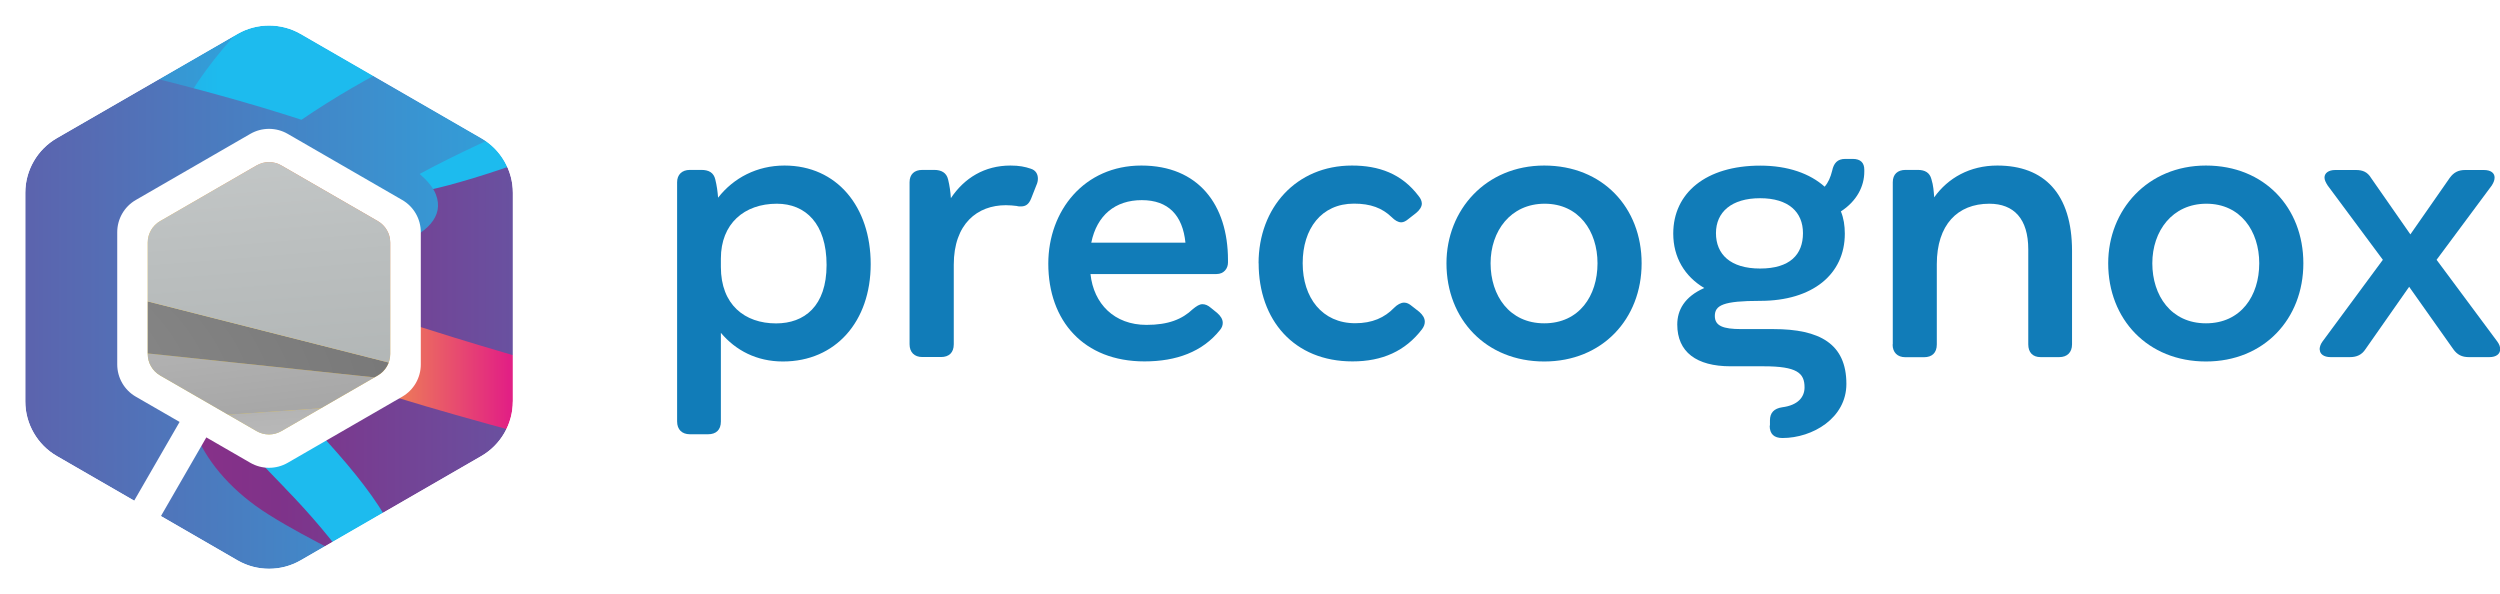 <?xml version="1.0" encoding="UTF-8"?>
<svg xmlns="http://www.w3.org/2000/svg" xmlns:xlink="http://www.w3.org/1999/xlink" viewBox="0 0 286.18 68.01">
  <defs>
    <style>
      .cls-1 {
        fill: url(#linear-gradient-3);
      }

      .cls-1, .cls-2, .cls-3, .cls-4, .cls-5, .cls-6, .cls-7, .cls-8, .cls-9, .cls-10 {
        mix-blend-mode: multiply;
      }

      .cls-11, .cls-12 {
        fill: #fff;
      }

      .cls-2 {
        fill: url(#linear-gradient-10);
      }

      .cls-3 {
        fill: url(#linear-gradient);
      }

      .cls-4 {
        fill: url(#linear-gradient-4);
      }

      .cls-13 {
        clip-path: url(#clippath-2);
      }

      .cls-14 {
        fill: url(#radial-gradient-4);
      }

      .cls-15 {
        isolation: isolate;
      }

      .cls-16 {
        fill: url(#linear-gradient-11);
      }

      .cls-5 {
        fill: url(#linear-gradient-6);
      }

      .cls-17 {
        clip-path: url(#clippath-1);
      }

      .cls-18 {
        fill: url(#radial-gradient);
      }

      .cls-6 {
        fill: url(#linear-gradient-5);
      }

      .cls-7 {
        fill: url(#linear-gradient-9);
      }

      .cls-8 {
        fill: url(#linear-gradient-8);
      }

      .cls-12 {
        filter: url(#drop-shadow-1);
      }

      .cls-19 {
        clip-path: url(#clippath);
      }

      .cls-20 {
        fill: url(#radial-gradient-2);
      }

      .cls-21 {
        fill: none;
      }

      .cls-9 {
        fill: url(#linear-gradient-2);
      }

      .cls-22 {
        fill: url(#radial-gradient-3);
      }

      .cls-10 {
        fill: url(#linear-gradient-7);
      }

      .cls-23 {
        mix-blend-mode: color-burn;
      }

      .cls-24 {
        fill: #117cb8;
      }
    </style>
    <clipPath id="clippath">
      <path class="cls-21" d="m59.51,45.83v-23.37c0-3.03-1.62-5.83-4.24-7.34L35.04,3.44c-2.62-1.51-5.85-1.51-8.48,0L6.32,15.12c-2.62,1.51-4.24,4.31-4.24,7.34v23.37c0,3.03,1.62,5.83,4.24,7.34l20.24,11.69c2.62,1.51,5.85,1.51,8.48,0l20.24-11.69c2.62-1.51,4.24-4.31,4.24-7.34Z"/>
    </clipPath>
    <linearGradient id="linear-gradient" x1="-328.04" y1="97.23" x2="151.48" y2="97.23" gradientUnits="userSpaceOnUse">
      <stop offset="0" stop-color="#fae924"/>
      <stop offset=".15" stop-color="#f3b33d"/>
      <stop offset=".48" stop-color="#e32e7d"/>
      <stop offset=".52" stop-color="#e22084"/>
      <stop offset=".75" stop-color="#7f3289"/>
      <stop offset="1" stop-color="#1dbbee"/>
    </linearGradient>
    <linearGradient id="linear-gradient-2" x1="-402.85" y1="39.64" x2="49.84" y2="39.64" gradientUnits="userSpaceOnUse">
      <stop offset=".01" stop-color="#fdea18"/>
      <stop offset=".13" stop-color="#fae924"/>
      <stop offset=".52" stop-color="#e22084"/>
      <stop offset=".75" stop-color="#7f3289"/>
      <stop offset="1" stop-color="#1dbbee"/>
    </linearGradient>
    <linearGradient id="linear-gradient-3" x1="20.94" y1="20.87" x2="49.46" y2="20.87" xlink:href="#linear-gradient-2"/>
    <linearGradient id="linear-gradient-4" x1="81.97" y1="61.15" x2="98.06" y2="61.15" xlink:href="#linear-gradient-2"/>
    <linearGradient id="linear-gradient-5" x1="92.77" y1="49.95" x2="98.07" y2="49.95" xlink:href="#linear-gradient-2"/>
    <linearGradient id="linear-gradient-6" x1="20.9" y1="41.59" x2="92.77" y2="41.59" xlink:href="#linear-gradient-2"/>
    <linearGradient id="linear-gradient-7" x1="-310.8" y1="51.11" x2="25.14" y2="51.11" xlink:href="#linear-gradient-2"/>
    <linearGradient id="linear-gradient-8" x1="-310.77" y1="15.02" x2="25.15" y2="15.02" xlink:href="#linear-gradient-2"/>
    <linearGradient id="linear-gradient-9" x1="-310.8" y1="-2.7" x2="25.14" y2="-2.7" xlink:href="#linear-gradient-2"/>
    <linearGradient id="linear-gradient-10" x1="-418.12" y1="83.72" x2="83.06" y2="83.72" xlink:href="#linear-gradient-2"/>
    <clipPath id="clippath-1">
      <path class="cls-21" d="m30.8,66.42c-1.67,0-3.33-.43-4.82-1.29l-19.72-11.38c-2.97-1.72-4.82-4.91-4.82-8.35v-22.77c0-3.43,1.85-6.63,4.82-8.35L25.98,2.9c2.97-1.72,6.66-1.72,9.64,0l19.72,11.38c2.97,1.72,4.82,4.91,4.82,8.35v22.77c0,3.43-1.85,6.63-4.82,8.35l-19.72,11.38c-1.49.86-3.15,1.29-4.82,1.29Z"/>
    </clipPath>
    <filter id="drop-shadow-1" filterUnits="userSpaceOnUse">
      <feOffset dx="0" dy="0"/>
      <feGaussianBlur result="blur" stdDeviation="2.83"/>
      <feFlood flood-color="#1d1d1b" flood-opacity=".75"/>
      <feComposite in2="blur" operator="in"/>
      <feComposite in="SourceGraphic"/>
    </filter>
    <clipPath id="clippath-2">
      <path class="cls-21" d="m44.67,40.52v-12.75c0-1.01-.54-1.95-1.42-2.46l-11.04-6.37c-.88-.51-1.96-.51-2.84,0l-11.04,6.37c-.88.51-1.42,1.44-1.42,2.46v12.75c0,1.01.54,1.95,1.42,2.46l11.04,6.37c.88.51,1.96.51,2.84,0l11.04-6.37c.88-.51,1.42-1.44,1.42-2.46Z"/>
    </clipPath>
    <linearGradient id="linear-gradient-11" x1="-405.04" y1="-1651.81" x2="-327.13" y2="-1771.61" gradientTransform="translate(-394.63 -1686.79) rotate(-180)" gradientUnits="userSpaceOnUse">
      <stop offset="0" stop-color="#e51a52"/>
      <stop offset=".19" stop-color="#ee7b53"/>
      <stop offset=".35" stop-color="#ffd250"/>
      <stop offset=".38" stop-color="#fbd150"/>
      <stop offset=".4" stop-color="#f1cf51"/>
      <stop offset=".43" stop-color="#e0cd53"/>
      <stop offset=".45" stop-color="#c9c956"/>
      <stop offset=".46" stop-color="#aac45a"/>
      <stop offset=".48" stop-color="#85be5f"/>
      <stop offset=".48" stop-color="#83be60"/>
      <stop offset=".49" stop-color="#7bbb61"/>
      <stop offset=".52" stop-color="#46ab6a"/>
      <stop offset=".55" stop-color="#209f71"/>
      <stop offset=".58" stop-color="#089875"/>
      <stop offset=".59" stop-color="#009677"/>
      <stop offset=".62" stop-color="#05967e"/>
      <stop offset=".67" stop-color="#159693"/>
      <stop offset=".72" stop-color="#2f97b5"/>
      <stop offset=".76" stop-color="#4598d3"/>
      <stop offset=".81" stop-color="#428fcd"/>
      <stop offset=".88" stop-color="#3a79bc"/>
      <stop offset=".98" stop-color="#2e56a2"/>
      <stop offset="1" stop-color="#2b4d9c"/>
    </linearGradient>
    <radialGradient id="radial-gradient" cx="-1851.85" cy="-2111.05" fx="-1851.85" fy="-2111.05" r="258.79" gradientTransform="translate(6595.62 -1060.21) rotate(-90) scale(.62 3.07)" gradientUnits="userSpaceOnUse">
      <stop offset="0" stop-color="#fff"/>
      <stop offset=".47" stop-color="#7f7f7f"/>
      <stop offset=".84" stop-color="#242424"/>
      <stop offset="1" stop-color="#000"/>
    </radialGradient>
    <radialGradient id="radial-gradient-2" cx="-1704.87" cy="-2186.55" fx="-1704.87" fy="-2186.55" r="291.63" xlink:href="#radial-gradient"/>
    <radialGradient id="radial-gradient-3" cx="-1784.12" cy="-2231.22" fx="-1784.12" fy="-2231.22" r="196.94" xlink:href="#radial-gradient"/>
    <radialGradient id="radial-gradient-4" cx="-1626.6" cy="-2191.84" fx="-1626.6" fy="-2191.84" r="225.67" gradientTransform="translate(6595.62 -1060.21) rotate(-90) scale(.62 3.07)" gradientUnits="userSpaceOnUse">
      <stop offset="0" stop-color="#fff"/>
      <stop offset=".62" stop-color="#bbbfbf"/>
      <stop offset="1" stop-color="#989d9d"/>
    </radialGradient>
  </defs>
  <g class="cls-15">
    <g id="New_logo" data-name="New logo">
      <g class="cls-19">
        <g>
          <path class="cls-3" d="m71.59,14.85c-9.43-.27-19.43-.05-29.25.4-8.48.39-15.34.78-19.82,1.52-1.64.27-.29.97,3.92,1.22,6.24.37,13.57.45,20.11,1.18,2.24.26,3.72.99,3.32,1.24-1.52.94-5.01,1.32-10.19,2.01-15.16,1.99-35.88,3.68-59.53,5.39-11.7.85-22.98,1.59-33.51,2.18-9.35.53-17.45.92-24.1,1.02-5.04.08-8.61.21-10.41-.64-.67-.32.22-1.62,1.86-2.85,1.93-1.44,4.09-3.01,3.98-4.88-.12-2.13-3.77-4.16-8.88-5.79-7.47-2.36-17.25-4.11-28.77-5.82-13.73-2.04-28.56-3.73-43.99-5.39-34.38-3.7-66.98-6.77-96.32-10.31-29.78-3.6-55.08-7.5-76.39-11.73-28.47-5.66-50.13-11.72-66.46-17.33V227.88c42,1.82,92.45-4.48,153.04-14.51,22.96-3.81,46.75-8.47,70.55-15.02,22.09-6.09,43.07-13.42,60.91-23.61,14.87-8.5,26.71-18.94,32.32-30.93,4.66-9.96,4.6-21.23,2.56-31.31-1.88-9.21-4.96-16.29-4.87-21.92.1-5.03,4.59-8.98,11.22-10.92,9.2-2.68,21.6-3.53,36.52-4,16.64-.53,34.31-.33,51.68.26,15.38.53,27.66,1.1,35.62,2.44,3.34.57,2.32,2.1-2.1,2.84-6.27,1.05-13.07,1.68-18.86,3.01-3.84.89-5.07,3.12-2.64,4.24,5.15,2.36,12.46,2.89,20.27,3.42,8.83.59,16.92.54,23.95-.02,13.14-1.04,20.85-4.01,24.75-7.93,6.19-6.25,5.39-16.33,5.39-16.33,0,0,.74-12.66.74-25.22,0-6.29.51-12.91-1.2-17.87-1.9-5.48-9.25-9.21-25.4-9.68Z"/>
          <g>
            <path class="cls-9" d="m43.79-15.77c5.01-7.4,7.6-14.68,5.07-18.26-3.69-5.2-13.13-6.08-24.56-5.96-29.31.3-60.45,6.76-86.64,16.12-10.16,3.63-18.31,7.44-22.84,12.48-3.31,3.68-3.57,9.07-1.82,13.59,2.06,5.29,5.64,10.97,4.85,16.77-.47,3.42-2.64,6.99-6.17,10.07-4.59,3.98-11.31,7.44-19.84,10.62-10.29,3.83-21.96,6.28-34.52,7.89-13.9,1.78-28.23,2.39-42.7,2.12-30.89-.59-60.01-5.07-86.61-12.62-53.76-15.26-95.04-43.91-125.68-77.4-1.76-1.93-3.48-3.88-5.18-5.84V119.75c31.38,4.67,65.84,6.15,103.16,5.62,44.49-.63,91.89-3.69,137.15-11.54,19.72-3.43,37.38-7.55,51.94-13.08,11.61-4.41,20.5-9.5,25.12-15.64,6.12-8.17.68-19.01-2.03-27.33-2.08-6.43,3.15-14.07,13.34-18.33,14.96-6.24,34.8-10.23,56.1-14.34,14.52-2.8,27.7-5.12,38.99-6.96-.05-8.86,12.89-19.2,22.85-33.91Z"/>
            <path class="cls-1" d="m49.25,15.94c1.31-.8-3.56-1.56-12.83-.2-4.61.67-9.83,1.48-15.48,2.4,0,.5.02.99.11,1.48.5,2.72,2.07,5.05,4.35,7.12,1.92-1.23,4.27-2.4,6.77-3.54,6.69-3.03,13.22-4.9,17.07-7.27Z"/>
            <path class="cls-4" d="m95.3,65.66c1.84-.2,3.37-1.43,2.52-2.56-1.44-1.93-5.5-3.7-11.33-5.76-.88-.31-1.83-.6-2.74-.9-.26.32-.49.63-.7.93-2.95,4.38-.3,9.62,12.24,8.3Z"/>
            <path class="cls-6" d="m97.98,50.37c-1.06-1.49-3.02-1.49-5.21-.67,3.97,1.04,5.74,1.42,5.21.67Z"/>
            <path class="cls-5" d="m92.77,49.69c-.88-.23-1.83-.48-2.93-.78-8.99-2.39-22.2-5.44-37.82-10.26-10.26-3.17-20.82-6.65-26.62-11.9-2.62,1.68-4.42,3.48-4.5,5.51-.12,3.19,5.14,6.3,11.63,8.82,16.85,6.54,36.09,10.35,51.23,15.36,2.1-2.6,5.8-5.55,9.01-6.74Z"/>
          </g>
          <g>
            <path class="cls-10" d="m32.59,55.84c5.98,6.13,10.48,12.47,12.36,17.63.88-1.45,1.52-3.01,1.72-4.76,1.4-12.93-19.49-24.89-26.83-39.96-.57.74-1.1,1.5-1.49,2.33-2.75,5.83,4.65,14.92,14.25,24.76Z"/>
            <path class="cls-8" d="m85.91,10.53c1.21,8.04,4.81,12.5,8.31,5.52,1.64-3.3-1.79-5.09-8.31-5.52Z"/>
            <path class="cls-7" d="m86.65-5.45c1.91-7.71,5.43-15.65,7.31-21.82,1.72-5.68-.73-8.52-6.8-5.9-9.31,4.02-25.18,11.98-43.52,23.47C27.68.28,14.3,15.44,19.02,27.03c.24.58.54,1.15.82,1.71,4.76-6.21,20.34-4.52,31.48-7.53,15.83-4.27,25.63-11.28,34.59-10.69-.7-4.64-.62-10.45.75-15.98Z"/>
          </g>
          <path class="cls-2" d="m98.18-11.35c-1.57-.18-6.99,1.91-18,5.48C66.66-1.48,49.57,3.44,34.51,13.71c-1.47-.48-3-.95-4.62-1.44C16.31,8.22-.09,4.79-17.95.75c-17.56-3.97-34.32-7.76-48.39-13.69-11.33-4.78-20.23-12.05-21.7-20.81-1.62-9.8,3.27-19.37,5.25-28.64,2.07-9.75-3.17-19.39-14.39-22.68-8.2-2.4-18.44-3.13-30.21-2.98-13.58.18-28.38,1.57-43.99,3.66-34.37,4.59-68.82,11.92-101.4,19.7-51.05,12.19-94.87,25-130.08,36.23V255.51h4.43c24.38-22.73,53.89-44.03,87.52-61.76,29.9-15.75,63.29-29.51,97.82-42.97,32.7-12.74,64.05-24.31,90.04-37.05,10.88-5.34,20.12-10.59,27.24-15.97,5.87-4.44,10.09-8.9,12.17-13.13,3.23-6.59.25-12.75-2.32-16.25-2.17-2.96-2.28-4.96-.29-5.13,4.61-.39,11.71.91,20.81,2.82,20.36,4.27,43.36,6,65.74,7.21,20.68,1.11,36,1.49,45.3-.13,4.29-.75,4.1-3.82.52-5.9-4.91-2.86-10.52-5.29-15.42-8.38-7.91-4.98-11.29-12.81-7.97-18.47,2.23-3.78,5.58-7.12,9.47-10.2,9.31-.15,19.71-2.83,17.69-7.96-.32-.82-.99-1.58-1.85-2.33,8.49-4.58,18.53-8.48,28.32-12.28,10.01-3.9,17.86-6.66,21-9.8,2.68-2.69-8.09-4.64-8.09-4.64,0,0,1.38-.93,3.74-2.11,2.08-1.03,6.08-2.3,5.15-2.42Z"/>
        </g>
      </g>
      <g class="cls-17">
        <path class="cls-12" d="m56.54,13.32L35.85,1.37c-3.12-1.8-6.99-1.8-10.11,0L5.06,13.32C1.94,15.12,0,18.47,0,22.07v23.89c0,3.6,1.94,6.96,5.06,8.76l20.69,11.94c1.56.9,3.31,1.35,5.06,1.35s3.5-.45,5.06-1.35l20.69-11.94c3.12-1.8,5.06-5.16,5.06-8.76v-23.89c0-3.6-1.94-6.96-5.06-8.76Zm2.16,32.64c0,2.57-1.38,4.96-3.61,6.25l-20.69,11.94c-2.22,1.28-4.99,1.28-7.21,0l-8.77-5.07,5.2-9.01,5.04,2.91c1.32.76,2.95.76,4.27,0l13.11-7.57c1.32-.76,2.13-2.17,2.13-3.69v-15.14c0-1.52-.81-2.93-2.13-3.69l-13.11-7.57c-1.32-.76-2.95-.76-4.27,0l-13.11,7.57c-1.32.76-2.13,2.17-2.13,3.69v15.14c0,1.52.81,2.93,2.13,3.69l5.01,2.89-5.2,9.01-8.85-5.11c-2.22-1.28-3.61-3.68-3.61-6.25v-23.89c0-2.57,1.38-4.96,3.61-6.25L27.19,3.88c1.11-.64,2.36-.96,3.61-.96s2.5.32,3.61.96l20.69,11.94c2.23,1.28,3.61,3.68,3.61,6.25v23.89Z"/>
      </g>
      <g class="cls-13">
        <rect class="cls-16" x="-114.91" y="-6.99" width="169.14" height="69.33"/>
        <g class="cls-23">
          <polygon class="cls-18" points="-114.91 62.34 54.24 62.34 54.24 45.55 -114.91 57.06 -114.91 62.34"/>
          <polygon class="cls-20" points="-114.91 57.06 54.24 45.55 54.24 44.4 -114.91 26.53 -114.91 57.06"/>
          <polygon class="cls-22" points="-114.91 26.53 54.24 44.4 54.24 43.97 -114.91 1.08 -114.91 26.53"/>
          <polygon class="cls-14" points="-114.91 1.08 54.24 43.97 54.24 -6.99 -114.91 -6.99 -114.91 1.08"/>
        </g>
      </g>
      <path class="cls-11" d="m56.54,13.32L35.85,1.37c-3.12-1.8-6.99-1.8-10.11,0L5.06,13.32C1.94,15.12,0,18.47,0,22.07v23.89c0,3.6,1.94,6.96,5.06,8.76l20.69,11.94c1.56.9,3.31,1.35,5.06,1.35s3.5-.45,5.06-1.35l20.69-11.94c3.12-1.8,5.06-5.16,5.06-8.76v-23.89c0-3.6-1.94-6.96-5.06-8.76ZM15.35,57.32l-8.85-5.11c-2.22-1.28-3.61-3.68-3.61-6.25v-23.89c0-2.57,1.38-4.96,3.61-6.25L27.19,3.88c1.11-.64,2.36-.96,3.61-.96s2.5.32,3.61.96l20.69,11.94c2.23,1.28,3.61,3.68,3.61,6.25v23.89c0,2.57-1.38,4.96-3.61,6.25l-20.69,11.94c-2.22,1.28-4.99,1.28-7.21,0l-8.77-5.07-3.06-1.77Z"/>
      <g>
        <path class="cls-24" d="m77.51,48.25v-27.39c0-.86.55-1.41,1.46-1.41h1.32c.86,0,1.41.32,1.59,1.09.18.73.27,1.41.32,2.09,1.77-2.27,4.46-3.68,7.6-3.68,6.01,0,9.87,4.73,9.87,11.28s-4,11.15-10.05,11.15c-3,0-5.41-1.27-7.1-3.28v10.15c0,.96-.55,1.46-1.46,1.46h-2.09c-.91,0-1.46-.55-1.46-1.46Zm17.11-17.92c0-4.73-2.41-7.01-5.69-7.01-3.73,0-6.41,2.28-6.41,6.28v.96c0,4.32,2.73,6.46,6.32,6.46,3.23,0,5.78-1.96,5.78-6.69Z"/>
        <path class="cls-24" d="m104.12,39.42v-18.56c0-.91.55-1.41,1.46-1.41h1.36c.82,0,1.41.32,1.59,1.09.18.73.27,1.41.32,2.14,1.55-2.32,3.87-3.73,6.82-3.73,1,0,1.68.14,2.32.36.59.18.82.64.82,1.14,0,.23-.05.5-.18.77l-.59,1.5c-.27.68-.64.91-1.18.91-.14,0-.32,0-.45-.05-.41-.05-.82-.09-1.27-.09-3.23,0-5.96,2.09-5.96,6.82v9.1c0,.96-.55,1.46-1.46,1.46h-2.14c-.91,0-1.46-.55-1.46-1.46Z"/>
        <path class="cls-24" d="m120,30.19c0-6.1,4.14-11.24,10.65-11.24s9.92,4.46,9.92,10.83v.27c0,.68-.46,1.32-1.32,1.32h-14.42c.36,3.41,2.73,5.82,6.41,5.82,2.5,0,4.09-.64,5.32-1.82.41-.32.73-.55,1.09-.55.32,0,.64.14.95.41l.73.59c.41.36.64.73.64,1.14,0,.27-.09.55-.32.82-2,2.5-5,3.59-8.64,3.59-6.96,0-11.01-4.64-11.01-11.19Zm15.7-2.41c-.32-3.14-1.96-4.87-5-4.87s-5.14,1.73-5.78,4.87h10.78Z"/>
        <path class="cls-24" d="m144.07,30.14c0-6.37,4.32-11.19,10.69-11.19,3.05,0,5.69.91,7.64,3.5.23.27.36.59.36.86,0,.36-.27.77-.68,1.09l-.82.64c-.32.27-.59.41-.86.41-.36,0-.73-.23-1.09-.59-1.09-1.05-2.41-1.55-4.32-1.55-3.73,0-5.87,2.87-5.87,6.82s2.23,6.87,6.01,6.87c1.96,0,3.37-.64,4.46-1.77.36-.36.77-.59,1.14-.59.32,0,.59.14.91.41l.82.64c.41.36.64.73.64,1.14,0,.27-.09.55-.32.86-1.91,2.5-4.55,3.68-7.96,3.68-6.69,0-10.74-4.73-10.74-11.24Z"/>
        <path class="cls-24" d="m165.58,30.14c0-6.1,4.5-11.19,11.19-11.19s11.15,4.82,11.15,11.19-4.5,11.24-11.15,11.24-11.19-4.82-11.19-11.24Zm17.29,0c0-3.69-2.14-6.82-6.05-6.82s-6.19,3.14-6.19,6.82,2.14,6.87,6.14,6.87,6.1-3.14,6.1-6.87Z"/>
        <path class="cls-24" d="m202.61,48.71v-.59c0-.86.46-1.36,1.41-1.5,1.77-.23,2.55-1.14,2.55-2.28,0-1.64-.86-2.41-4.69-2.41h-3.78c-3.91,0-6.1-1.64-6.1-4.78,0-1.64.82-3.18,3.09-4.18-2.23-1.32-3.55-3.5-3.55-6.23,0-4.64,3.73-7.78,9.96-7.78,3.18,0,5.69.91,7.37,2.41.41-.46.68-1.09.86-1.82.18-.86.59-1.36,1.5-1.36h.86c.91,0,1.32.46,1.32,1.23v.23c0,1.68-.86,3.37-2.68,4.55.32.77.45,1.64.45,2.55,0,4.64-3.68,7.69-9.69,7.69-4.23,0-5.19.5-5.19,1.73,0,1.14.96,1.5,3,1.5h3.69c5.32,0,8.37,1.68,8.37,6.28,0,3.91-3.87,6.19-7.32,6.19-.95,0-1.46-.45-1.46-1.41Zm3.78-22.02c0-2.41-1.64-4-4.91-4s-5.05,1.59-5.05,4,1.64,4.05,5.05,4.05,4.91-1.59,4.91-4.05Z"/>
        <path class="cls-24" d="m216.67,39.42v-18.56c0-.91.55-1.41,1.46-1.41h1.41c.82,0,1.36.32,1.55,1.05.23.73.27,1.41.32,2.09,1.59-2.23,4.09-3.64,7.23-3.64,5.37,0,8.55,3.23,8.55,9.78v10.69c0,.91-.55,1.46-1.46,1.46h-2.14c-.91,0-1.41-.55-1.41-1.46v-10.87c0-3.5-1.64-5.23-4.46-5.23-3.64,0-6.01,2.41-6.01,6.92v9.19c0,.96-.55,1.46-1.46,1.46h-2.14c-.91,0-1.46-.55-1.46-1.46Z"/>
        <path class="cls-24" d="m241.33,30.14c0-6.1,4.5-11.19,11.19-11.19s11.15,4.82,11.15,11.19-4.5,11.24-11.15,11.24-11.19-4.82-11.19-11.24Zm17.29,0c0-3.69-2.14-6.82-6.05-6.82s-6.19,3.14-6.19,6.82,2.14,6.87,6.14,6.87,6.1-3.14,6.1-6.87Z"/>
        <path class="cls-24" d="m265.53,40.02c0-.27.09-.59.32-.91l6.92-9.37-6.32-8.51c-.23-.36-.36-.64-.36-.91,0-.5.46-.86,1.23-.86h2.37c.77,0,1.32.23,1.73.91l4.5,6.46,4.5-6.46c.46-.64,1-.91,1.77-.91h2.14c.82,0,1.23.36,1.23.86,0,.27-.09.55-.32.91l-6.32,8.51,6.96,9.37c.23.32.32.59.32.86,0,.55-.45.91-1.23.91h-2.37c-.77,0-1.32-.27-1.77-.91l-5.05-7.14-5,7.14c-.41.64-1,.91-1.77.91h-2.23c-.77,0-1.23-.36-1.23-.86Z"/>
      </g>
    </g>
  </g>
</svg>